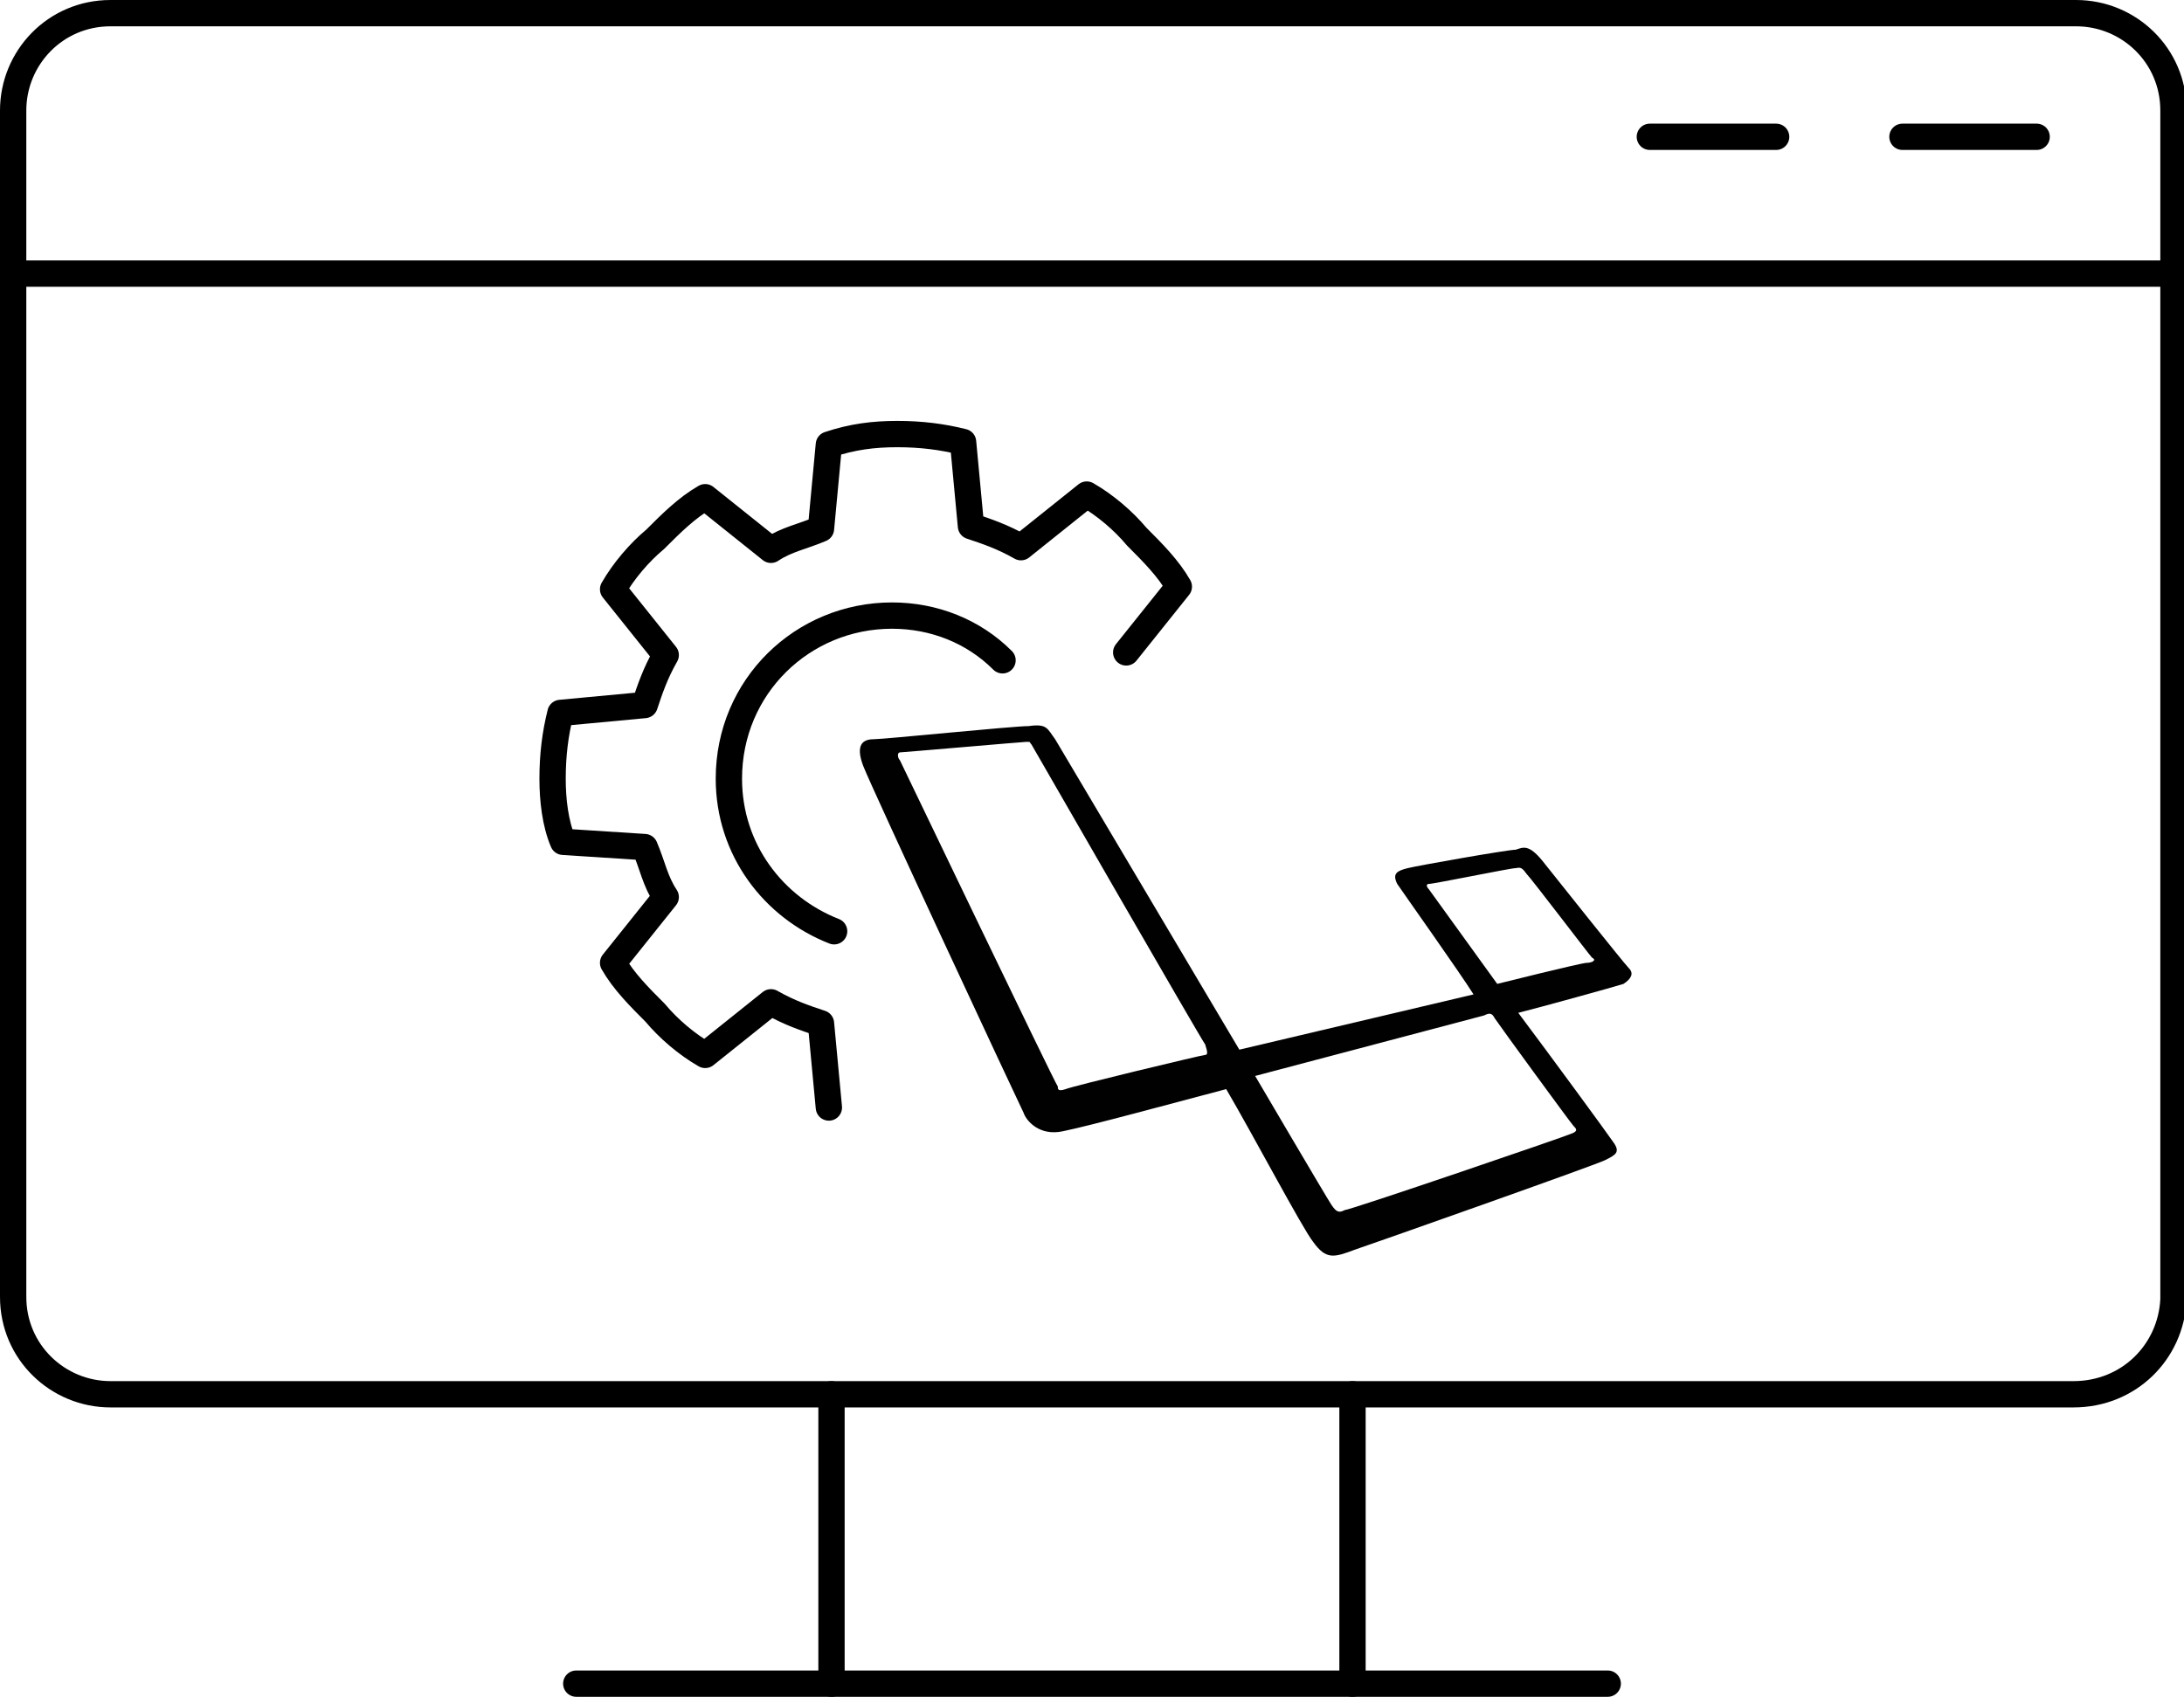 <?xml version="1.0" encoding="utf-8"?>
<!-- Generator: Adobe Illustrator 26.0.1, SVG Export Plug-In . SVG Version: 6.00 Build 0)  -->
<!DOCTYPE svg PUBLIC "-//W3C//DTD SVG 1.1//EN" "http://www.w3.org/Graphics/SVG/1.1/DTD/svg11.dtd">
<svg version="1.1" id="Layer_1" xmlns:x="http://ns.adobe.com/Extensibility/1.0/" xmlns:i="http://ns.adobe.com/AdobeIllustrator/10.0/" xmlns:graph="http://ns.adobe.com/Graphs/1.0/"
	 xmlns="http://www.w3.org/2000/svg" xmlns:xlink="http://www.w3.org/1999/xlink" x="0px" y="0px" width="83px" height="64.5px"
	 viewBox="0 0 83 64.5" style="enable-background:new 0 0 83 64.5;" xml:space="preserve">
<style type="text/css">
	.st0{fill:none;stroke:#000000;stroke-linecap:round;stroke-linejoin:round;stroke-miterlimit:22.926;}
	.st1{fill-rule:evenodd;clip-rule:evenodd;fill:#020101;}
</style>
<g>
	<line class="st0" x1="21.9" y1="64" x2="61.1" y2="64"/>
	<line class="st0" x1="31.6" y1="64" x2="31.6" y2="53"/>
	<line class="st0" x1="51.4" y1="64" x2="51.4" y2="53"/>
	<line class="st0" x1="0.7" y1="10.4" x2="82.4" y2="10.4"/>
	<line class="st0" x1="62.7" y1="5.2" x2="67.5" y2="5.2"/>
	<line class="st0" x1="72.3" y1="5.2" x2="77.4" y2="5.2"/>
	<g>
		<g>
			<path class="st0" d="M31.5,42.1l-0.3-3.2c-0.6-0.2-1.2-0.4-1.9-0.8l-2.5,2c-0.7-0.4-1.4-1-1.9-1.6c-0.6-0.6-1.2-1.2-1.6-1.9
				l2-2.5c-0.4-0.6-0.5-1.2-0.8-1.9L21.4,32c-0.3-0.7-0.4-1.6-0.4-2.4c0-0.9,0.1-1.7,0.3-2.5l3.2-0.3c0.2-0.6,0.4-1.2,0.8-1.9
				l-2-2.5c0.4-0.7,1-1.4,1.6-1.9c0.6-0.6,1.2-1.2,1.9-1.6l2.5,2c0.6-0.4,1.2-0.5,1.9-0.8l0.3-3.2c0.9-0.3,1.7-0.4,2.6-0.4l0,0
				c0.9,0,1.7,0.1,2.5,0.3l0.3,3.2c0.6,0.2,1.2,0.4,1.9,0.8l2.5-2c0.7,0.4,1.4,1,1.9,1.6c0.6,0.6,1.2,1.2,1.6,1.9l-2,2.5"/>
			<path class="st0" d="M31.7,35.4c-2.3-0.9-4-3.1-4-5.8c0-3.5,2.8-6.2,6.2-6.2l0,0c1.6,0,3.1,0.6,4.2,1.7"/>
		</g>
		<g>
			<path class="st1" d="M61.9,36.8c-0.2-0.2-2.9-3.6-3.3-4.1c-0.5-0.6-0.7-0.5-1-0.4c-0.3,0-3.7,0.6-4.1,0.7
				c-0.4,0.1-0.6,0.2-0.4,0.6c0.2,0.3,2.4,3.4,2.9,4.2l-8.9,2.1l-7-11.8c-0.3-0.4-0.3-0.6-1-0.5c-0.6,0-5.5,0.5-5.9,0.5
				c-0.4,0-0.7,0.2-0.4,1c0.3,0.8,5.9,12.8,6.1,13.2c0.1,0.3,0.6,0.9,1.5,0.7c1-0.2,4.3-1.1,6.2-1.6c1,1.7,2.9,5.3,3.3,5.8
				c0.5,0.7,0.8,0.6,1.6,0.3c0.6-0.2,9.1-3.2,9.5-3.4c0.4-0.2,0.6-0.3,0.3-0.7c-0.2-0.3-2.4-3.3-3.6-4.9c0.8-0.2,3.7-1,4-1.1
				C62,37.2,62.1,37,61.9,36.8L61.9,36.8L61.9,36.8z M45.8,40.1c-0.1,0-5.1,1.2-5.3,1.3c-0.3,0.1-0.3,0-0.3-0.1
				c-0.1-0.1-5.9-12.2-6-12.4c-0.1-0.1-0.1-0.3,0-0.3s4.7-0.4,4.8-0.4c0.2,0,0.1,0,0.2,0.1c0,0,6.5,11.3,6.6,11.4
				C45.9,40,45.9,40.1,45.8,40.1L45.8,40.1L45.8,40.1z M59.8,42.8c0.1,0.1,0.2,0.2-0.1,0.3c-0.2,0.1-8.4,2.9-8.6,2.9
				c-0.2,0.1-0.3,0.1-0.5-0.2c-0.2-0.3-2.9-4.9-2.9-4.9l8.7-2.3c0.2-0.1,0.3-0.1,0.4,0.1C57,39,59.7,42.7,59.8,42.8L59.8,42.8z
				 M60.3,36.6c-0.2,0-3.4,0.8-3.4,0.8l-2.6-3.6c-0.1-0.1-0.1-0.2,0-0.2c0.2,0,3.1-0.6,3.3-0.6c0.1,0,0.2-0.1,0.4,0.2
				c0.2,0.2,2.4,3.1,2.5,3.2C60.7,36.5,60.5,36.6,60.3,36.6L60.3,36.6L60.3,36.6z"/>
		</g>
	</g>
	<path class="st0" d="M78.8,53H4.2c-2,0-3.7-1.6-3.7-3.7V4.2c0-2,1.6-3.7,3.7-3.7h74.7c2,0,3.7,1.6,3.7,3.7v45.2
		C82.5,51.4,80.9,53,78.8,53z"/>
</g>
</svg>
